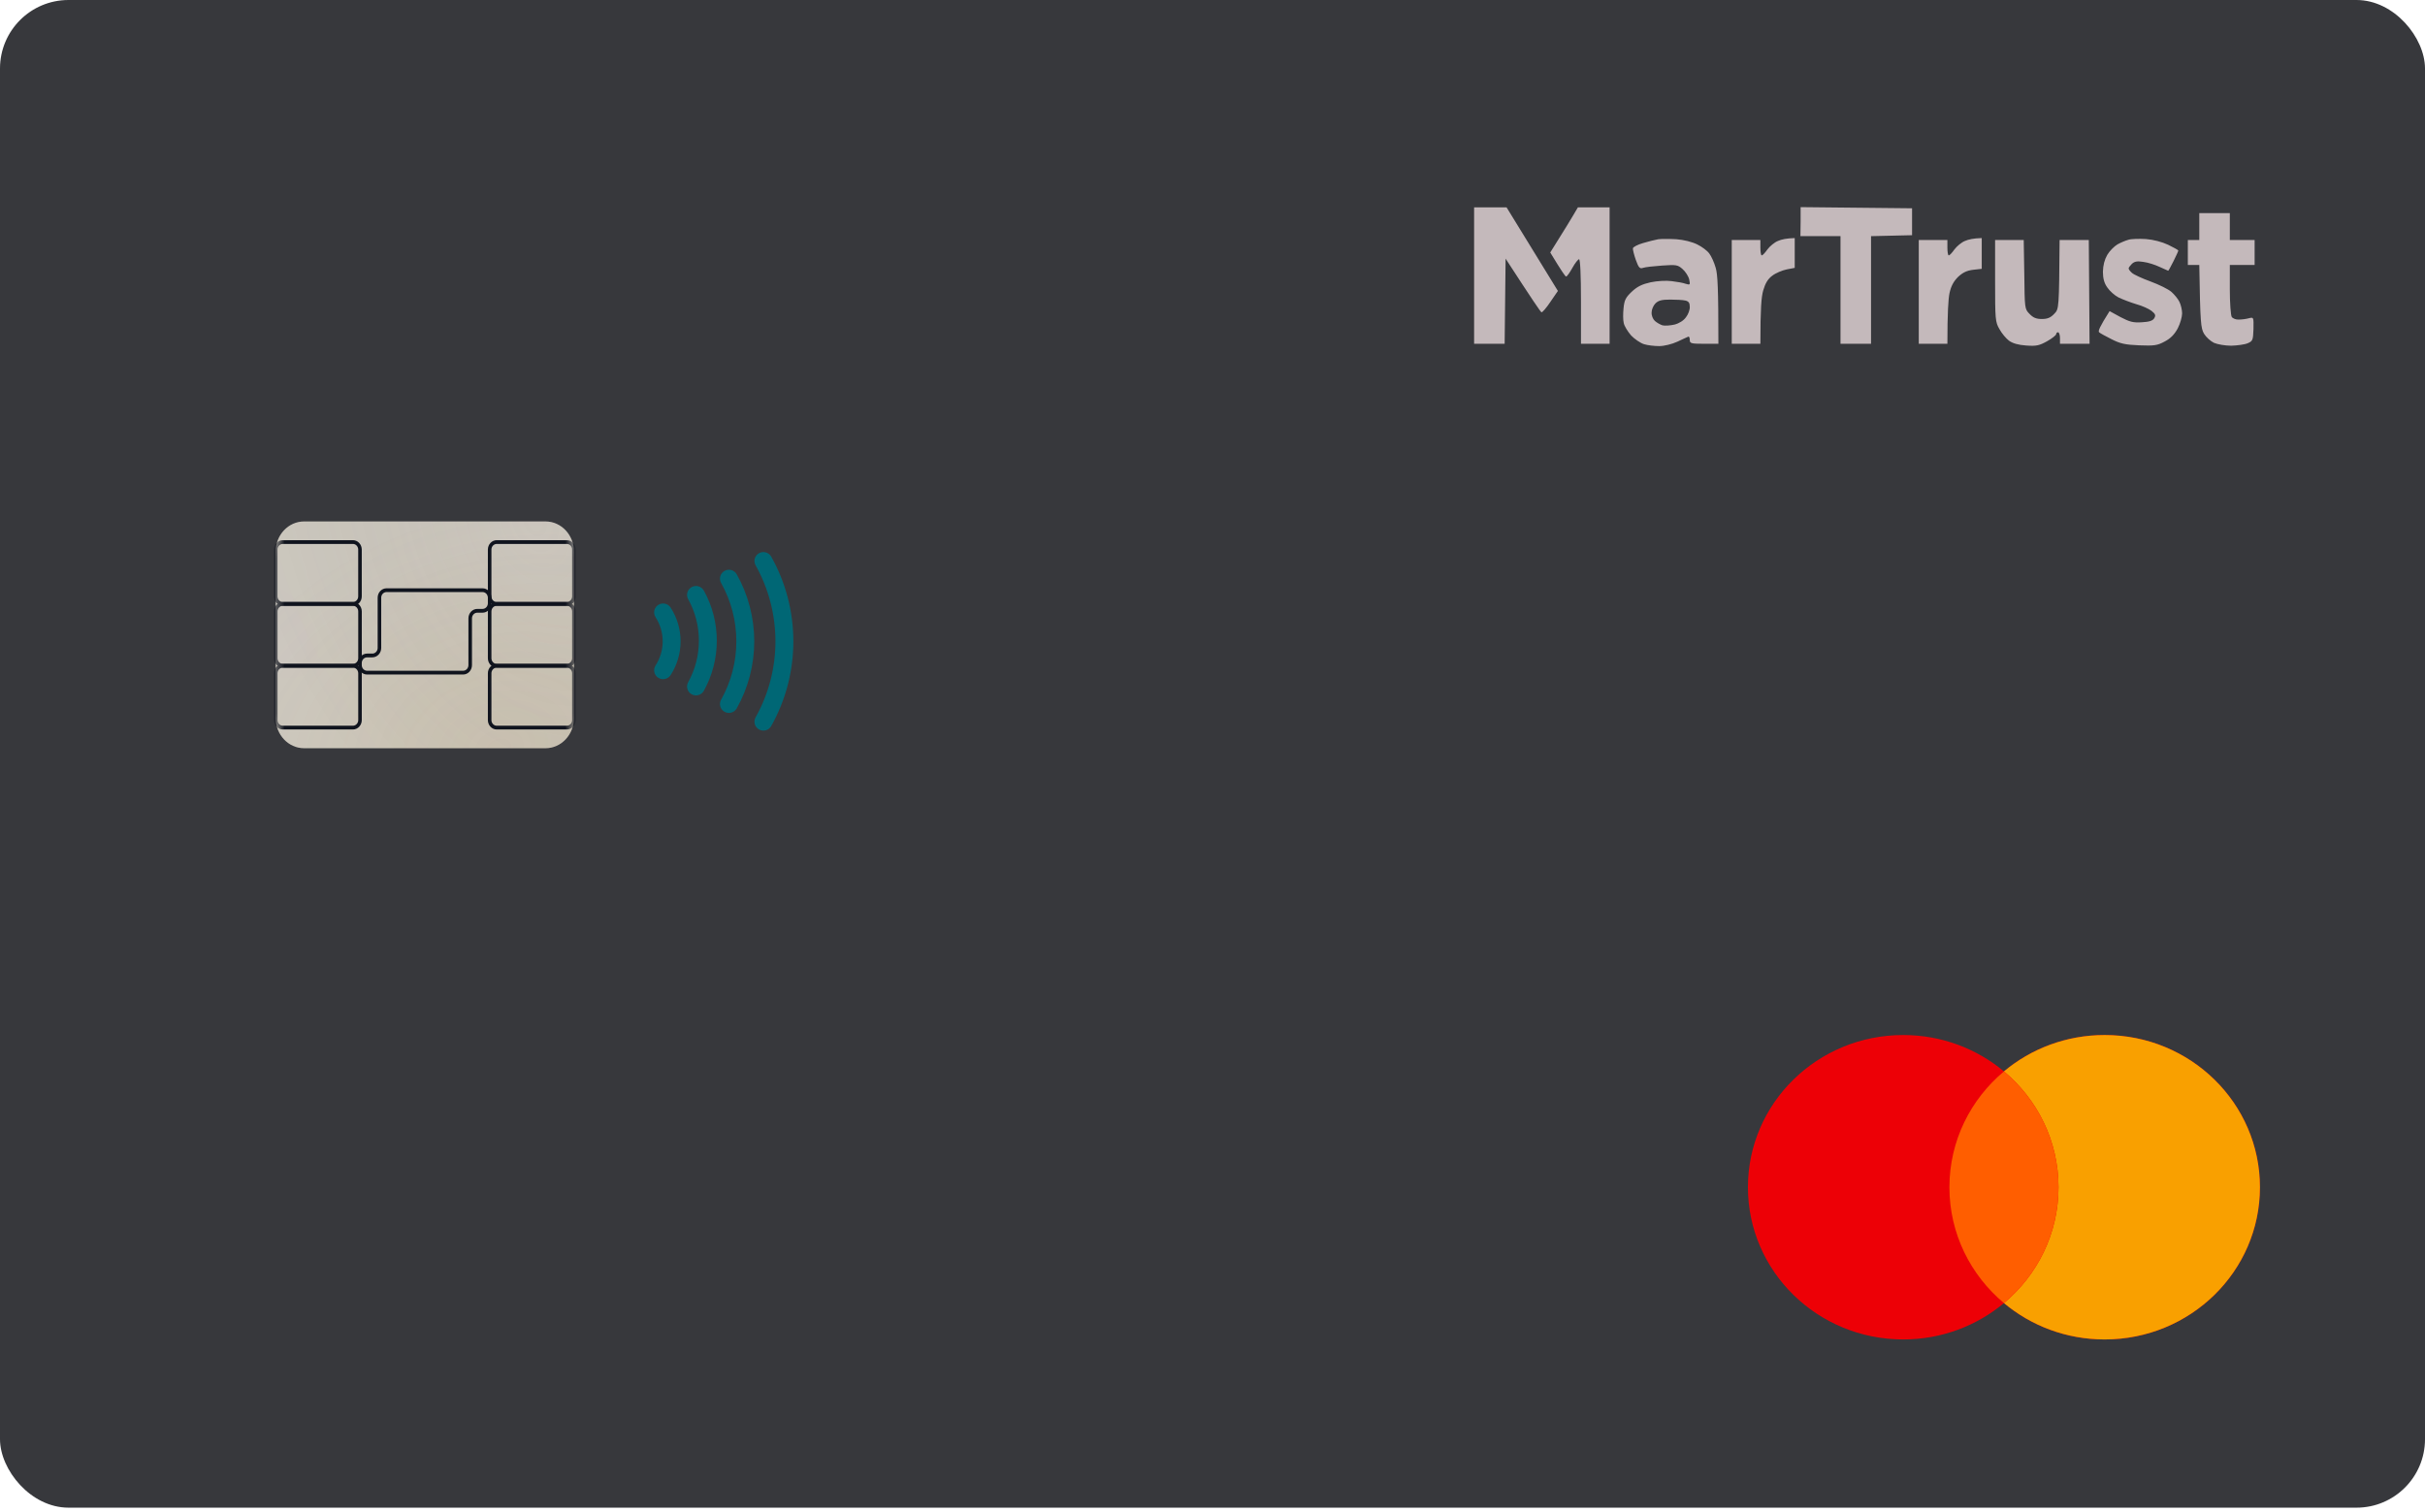 <?xml version="1.0" encoding="UTF-8"?> <svg xmlns="http://www.w3.org/2000/svg" width="311" height="194" viewBox="0 0 311 194" fill="none"><rect width="311" height="193.383" rx="8.787" fill="#37383C"></rect><g filter="url(#filter0_ii_8515_737)"><path d="M73.602 92.109C73.602 94.242 71.971 95.971 69.959 95.971L39 95.971C36.988 95.971 35.358 94.242 35.358 92.109L35.358 70.746C35.358 68.613 36.988 66.885 39 66.885L69.959 66.885C71.971 66.885 73.602 68.613 73.602 70.746L73.602 92.109Z" fill="#CDC9C1"></path><path d="M73.602 92.109C73.602 94.242 71.971 95.971 69.959 95.971L39 95.971C36.988 95.971 35.358 94.242 35.358 92.109L35.358 70.746C35.358 68.613 36.988 66.885 39 66.885L69.959 66.885C71.971 66.885 73.602 68.613 73.602 70.746L73.602 92.109Z" fill="url(#paint0_radial_8515_737)" fill-opacity="0.1"></path><path d="M73.602 92.109C73.602 94.242 71.971 95.971 69.959 95.971L39 95.971C36.988 95.971 35.358 94.242 35.358 92.109L35.358 70.746C35.358 68.613 36.988 66.885 39 66.885L69.959 66.885C71.971 66.885 73.602 68.613 73.602 70.746L73.602 92.109Z" fill="url(#paint1_radial_8515_737)" fill-opacity="0.1"></path><path d="M73.602 92.109C73.602 94.242 71.971 95.971 69.959 95.971L39 95.971C36.988 95.971 35.358 94.242 35.358 92.109L35.358 70.746C35.358 68.613 36.988 66.885 39 66.885L69.959 66.885C71.971 66.885 73.602 68.613 73.602 70.746L73.602 92.109Z" fill="url(#paint2_radial_8515_737)" fill-opacity="0.1"></path></g><mask id="mask0_8515_737" style="mask-type:alpha" maskUnits="userSpaceOnUse" x="35" y="66" width="39" height="30"><path d="M73.602 92.109C73.602 94.242 71.971 95.971 69.959 95.971L39 95.971C36.988 95.971 35.358 94.242 35.358 92.109L35.358 70.746C35.358 68.613 36.988 66.885 39 66.885L69.959 66.885C71.971 66.885 73.602 68.613 73.602 70.746L73.602 92.109Z" fill="#D9D9D9"></path></mask><g mask="url(#mask0_8515_737)"><path fill-rule="evenodd" clip-rule="evenodd" d="M73.832 92.362C73.832 93.028 73.322 93.569 72.694 93.569L63.707 93.569C63.078 93.569 62.569 93.028 62.569 92.362L62.569 86.36C62.569 85.694 63.078 85.153 63.707 85.153L72.694 85.153C73.322 85.153 73.832 85.694 73.832 86.36L73.832 92.362ZM72.694 93.086C73.071 93.086 73.377 92.762 73.377 92.362L73.377 86.36C73.377 85.96 73.071 85.636 72.694 85.636L63.707 85.636C63.33 85.636 63.024 85.96 63.024 86.36L63.024 92.362C63.024 92.762 63.33 93.086 63.707 93.086L72.694 93.086Z" fill="#10141E"></path><path fill-rule="evenodd" clip-rule="evenodd" d="M73.832 84.428C73.832 85.094 73.322 85.635 72.694 85.635L63.707 85.635C63.078 85.635 62.569 85.094 62.569 84.428L62.569 78.426C62.569 77.76 63.078 77.219 63.707 77.219L72.694 77.219C73.322 77.219 73.832 77.76 73.832 78.426L73.832 84.428ZM72.694 85.152C73.071 85.152 73.377 84.828 73.377 84.428L73.377 78.426C73.377 78.026 73.071 77.702 72.694 77.702L63.707 77.702C63.33 77.702 63.024 78.026 63.024 78.426L63.024 84.428C63.024 84.828 63.33 85.152 63.707 85.152L72.694 85.152Z" fill="#10141E"></path><path fill-rule="evenodd" clip-rule="evenodd" d="M60.529 85.312C60.529 85.979 60.02 86.519 59.391 86.519L47.078 86.519C46.45 86.519 45.94 85.979 45.94 85.312L45.94 85.04C45.94 84.373 46.45 83.833 47.078 83.833L47.752 83.833C48.129 83.833 48.434 83.509 48.434 83.109L48.434 76.666C48.434 76 48.944 75.46 49.573 75.46L61.885 75.46C62.514 75.46 63.023 76 63.023 76.666L63.023 77.38C63.023 78.046 62.514 78.587 61.885 78.587L61.212 78.587C60.835 78.587 60.529 78.911 60.529 79.311L60.529 85.312ZM59.391 86.036C59.768 86.036 60.074 85.712 60.074 85.312L60.074 79.311C60.074 78.644 60.584 78.104 61.212 78.104L61.885 78.104C62.262 78.104 62.568 77.78 62.568 77.38L62.568 76.666C62.568 76.266 62.262 75.942 61.885 75.942L49.573 75.942C49.196 75.942 48.89 76.266 48.89 76.666L48.89 83.109C48.89 83.775 48.38 84.316 47.752 84.316L47.078 84.316C46.701 84.316 46.396 84.64 46.396 85.04L46.396 85.312C46.396 85.712 46.701 86.036 47.078 86.036L59.391 86.036Z" fill="#10141E"></path><path fill-rule="evenodd" clip-rule="evenodd" d="M73.832 76.495C73.832 77.162 73.322 77.702 72.694 77.702L63.707 77.702C63.078 77.702 62.569 77.162 62.569 76.495L62.569 70.493C62.569 69.827 63.078 69.287 63.707 69.287L72.694 69.287C73.322 69.287 73.832 69.827 73.832 70.493L73.832 76.495ZM72.694 77.219C73.071 77.219 73.377 76.895 73.377 76.495L73.377 70.493C73.377 70.093 73.071 69.769 72.694 69.769L63.707 69.769C63.33 69.769 63.024 70.093 63.024 70.493L63.024 76.495C63.024 76.895 63.33 77.219 63.707 77.219L72.694 77.219Z" fill="#10141E"></path><path fill-rule="evenodd" clip-rule="evenodd" d="M46.398 92.362C46.398 93.028 45.889 93.569 45.26 93.569L36.273 93.569C35.645 93.569 35.135 93.028 35.135 92.362L35.135 86.36C35.135 85.694 35.645 85.153 36.273 85.153L45.26 85.153C45.889 85.153 46.398 85.694 46.398 86.36L46.398 92.362ZM45.26 93.086C45.637 93.086 45.943 92.762 45.943 92.362L45.943 86.36C45.943 85.96 45.637 85.636 45.26 85.636L36.273 85.636C35.896 85.636 35.59 85.96 35.59 86.36L35.59 92.362C35.59 92.762 35.896 93.086 36.273 93.086L45.26 93.086Z" fill="#10141E"></path><path fill-rule="evenodd" clip-rule="evenodd" d="M46.398 84.428C46.398 85.094 45.889 85.635 45.26 85.635L36.273 85.635C35.645 85.635 35.135 85.094 35.135 84.428L35.135 78.426C35.135 77.76 35.645 77.219 36.273 77.219L45.26 77.219C45.889 77.219 46.398 77.76 46.398 78.426L46.398 84.428ZM45.26 85.152C45.637 85.152 45.943 84.828 45.943 84.428L45.943 78.426C45.943 78.026 45.637 77.702 45.26 77.702L36.273 77.702C35.896 77.702 35.59 78.026 35.59 78.426L35.59 84.428C35.59 84.828 35.896 85.152 36.273 85.152L45.26 85.152Z" fill="#10141E"></path><path fill-rule="evenodd" clip-rule="evenodd" d="M46.395 76.495C46.395 77.162 45.885 77.702 45.256 77.702L36.269 77.702C35.641 77.702 35.131 77.162 35.131 76.495L35.131 70.493C35.131 69.827 35.641 69.287 36.269 69.287L45.256 69.287C45.885 69.287 46.395 69.827 46.395 70.493L46.395 76.495ZM45.256 77.219C45.633 77.219 45.939 76.895 45.939 76.495L45.939 70.493C45.939 70.094 45.633 69.769 45.256 69.769L36.269 69.769C35.892 69.769 35.586 70.094 35.586 70.493L35.586 76.495C35.586 76.895 35.892 77.219 36.269 77.219L45.256 77.219Z" fill="#10141E"></path></g><path d="M189.051 44.097V35.345V26.593H193.211L199.795 37.317L198.816 38.747C198.302 39.511 197.788 40.103 197.69 40.054C197.568 40.005 196.515 38.451 193.089 33.175L192.967 44.097H189.051Z" fill="#C4B9BB"></path><path d="M199.966 30.538C200.602 29.527 201.41 28.22 201.753 27.628L202.364 26.593H206.427V44.097H202.756V38.673C202.756 35.222 202.658 33.249 202.511 33.249C202.389 33.249 201.997 33.742 201.655 34.359C201.312 34.975 200.969 35.468 200.847 35.468C200.749 35.468 200.26 34.778 198.816 32.386L199.966 30.538Z" fill="#C4B9BB"></path><path d="M230.9 30.291L230.925 28.417V26.568L245.217 26.716V30.168L239.956 30.291V44.097H236.04V30.291H230.9Z" fill="#C4B9BB"></path><path fill-rule="evenodd" clip-rule="evenodd" d="M282.053 27.332H285.969V30.784H289.15V33.989H285.969V37.145C285.969 38.87 286.091 40.448 286.213 40.645C286.336 40.843 286.752 41.015 287.119 40.991C287.486 40.991 288.073 40.917 288.416 40.818C289.028 40.67 289.028 40.67 289.003 42.199C288.954 43.629 288.905 43.752 288.269 44.023C287.878 44.196 286.923 44.319 286.14 44.343C285.381 44.343 284.378 44.171 283.937 43.974C283.521 43.776 282.934 43.259 282.665 42.815C282.249 42.1 282.175 41.484 282.053 33.989H280.584V30.784H282.053V27.332ZM214.996 30.685C215.95 30.759 217.027 31.03 217.663 31.351C218.275 31.647 218.96 32.164 219.205 32.51C219.474 32.855 219.841 33.668 220.037 34.359C220.282 35.222 220.38 36.849 220.38 44.097H218.544C216.88 44.097 216.709 44.048 216.709 43.604C216.709 43.333 216.635 43.136 216.513 43.185C216.415 43.234 215.779 43.505 215.118 43.826C214.433 44.146 213.405 44.393 212.793 44.393C212.181 44.393 211.3 44.294 210.835 44.146C210.37 43.998 209.611 43.481 209.171 43.012C208.755 42.519 208.314 41.829 208.241 41.434C208.143 41.065 208.143 40.202 208.216 39.536C208.314 38.501 208.486 38.155 209.269 37.416C209.978 36.75 210.59 36.454 211.692 36.208C212.524 36.035 213.698 35.961 214.384 36.06C215.044 36.134 215.877 36.282 216.195 36.405C216.758 36.578 216.782 36.528 216.635 35.838C216.537 35.419 216.146 34.827 215.779 34.507C215.167 33.964 214.971 33.94 213.16 34.063C212.083 34.137 210.982 34.26 210.713 34.359C210.297 34.507 210.15 34.334 209.783 33.323C209.562 32.682 209.391 32.017 209.416 31.844C209.465 31.671 210.027 31.376 210.713 31.178C211.373 30.981 212.255 30.759 212.671 30.685C213.062 30.636 214.115 30.636 214.996 30.685ZM211.814 40.078C211.79 40.473 211.985 40.941 212.23 41.163C212.475 41.385 212.915 41.632 213.209 41.73C213.527 41.804 214.212 41.755 214.751 41.632C215.338 41.484 215.926 41.114 216.219 40.695C216.513 40.325 216.733 39.733 216.709 39.339C216.709 38.846 216.562 38.648 216.146 38.55C215.852 38.476 214.971 38.427 214.188 38.427C213.111 38.427 212.671 38.55 212.303 38.92C212.034 39.191 211.814 39.709 211.814 40.078ZM230.169 30.537V34.359L229.141 34.556C228.554 34.679 227.722 35.024 227.281 35.37C226.718 35.789 226.4 36.331 226.131 37.243C225.886 38.081 225.764 39.585 225.764 44.097H222.093V30.784H225.764V31.77C225.764 32.312 225.837 32.756 225.935 32.756C226.058 32.756 226.376 32.411 226.669 31.992C226.988 31.573 227.575 31.08 228.015 30.907C228.456 30.71 229.117 30.562 230.169 30.537ZM254.153 30.537V34.482L253.052 34.605C252.244 34.704 251.73 34.95 251.118 35.517C250.531 36.109 250.213 36.701 250.017 37.613C249.87 38.328 249.748 40.078 249.748 44.097H246.077V30.784H249.748V31.77C249.748 32.312 249.821 32.756 249.919 32.756C250.042 32.756 250.36 32.411 250.653 31.992C250.972 31.573 251.559 31.08 251.999 30.907C252.44 30.71 253.101 30.562 254.153 30.537ZM275.2 30.661C276.179 30.735 277.281 31.03 278.064 31.4C278.773 31.745 279.361 32.066 279.361 32.14C279.361 32.214 279.092 32.806 278.749 33.496C278.406 34.161 278.113 34.728 278.064 34.728C278.039 34.728 277.55 34.507 276.962 34.235C276.4 33.964 275.47 33.668 274.882 33.594C274.123 33.471 273.756 33.52 273.414 33.841C273.193 34.063 272.998 34.309 272.998 34.408C272.973 34.531 273.169 34.778 273.414 35C273.658 35.222 274.735 35.715 275.812 36.109C276.889 36.504 278.088 37.095 278.48 37.44C278.871 37.786 279.336 38.353 279.508 38.722C279.703 39.117 279.85 39.782 279.85 40.202C279.85 40.645 279.606 41.508 279.287 42.125C278.871 42.889 278.382 43.407 277.623 43.801C276.669 44.319 276.277 44.368 274.344 44.294C272.533 44.22 271.896 44.072 270.795 43.505C270.061 43.136 269.327 42.741 269.204 42.618C269.057 42.47 269.253 41.952 270.55 39.906L271.945 40.67C273.12 41.286 273.585 41.41 274.686 41.336C275.641 41.286 276.081 41.139 276.277 40.818C276.497 40.448 276.424 40.276 275.935 39.881C275.592 39.61 274.711 39.215 273.977 39.018C273.242 38.796 272.215 38.402 271.701 38.155C271.211 37.909 270.55 37.317 270.257 36.873C269.865 36.331 269.694 35.715 269.694 34.852C269.718 34.014 269.89 33.323 270.257 32.682C270.55 32.189 271.138 31.598 271.554 31.351C271.945 31.129 272.582 30.858 272.949 30.759C273.316 30.636 274.319 30.611 275.2 30.661ZM255.866 30.784H259.537L259.611 35.197C259.66 39.536 259.66 39.635 260.271 40.251C260.736 40.744 261.128 40.917 261.862 40.917C262.596 40.917 262.988 40.744 263.453 40.251C264.065 39.635 264.065 39.561 264.138 30.784H267.883L267.981 44.097H264.187V43.357C264.187 42.938 264.065 42.618 263.943 42.618C263.796 42.618 263.698 42.741 263.698 42.864C263.698 42.987 263.184 43.407 262.523 43.776C261.544 44.319 261.153 44.417 259.855 44.319C258.828 44.245 258.142 44.048 257.653 43.703C257.286 43.431 256.723 42.766 256.429 42.223C255.891 41.311 255.866 40.991 255.866 36.011V30.784Z" fill="#C4B9BB"></path><path fill-rule="evenodd" clip-rule="evenodd" d="M269.917 171.807C280.915 171.807 289.831 163.066 289.831 152.283C289.831 141.501 280.915 132.76 269.917 132.76C264.988 132.76 260.477 134.515 257 137.424C253.522 134.516 249.011 132.76 244.082 132.76C233.084 132.76 224.168 141.501 224.168 152.284C224.168 163.066 233.084 171.807 244.082 171.807C249.011 171.807 253.522 170.052 257 167.143C260.477 170.052 264.988 171.807 269.917 171.807Z" fill="#ED0006"></path><path fill-rule="evenodd" clip-rule="evenodd" d="M257 167.143C261.282 163.562 263.997 158.234 263.997 152.283C263.997 146.333 261.282 141.005 257 137.424C260.477 134.516 264.988 132.76 269.918 132.76C280.916 132.76 289.832 141.501 289.832 152.283C289.832 163.066 280.916 171.807 269.918 171.807C264.988 171.807 260.477 170.051 257 167.143Z" fill="#F9A000"></path><path fill-rule="evenodd" clip-rule="evenodd" d="M257.004 167.144C261.286 163.563 264.001 158.234 264.001 152.284C264.001 146.334 261.286 141.006 257.004 137.425C252.723 141.006 250.008 146.334 250.008 152.284C250.008 158.234 252.723 163.563 257.004 167.144Z" fill="#FF5E00"></path><g clip-path="url(#clip0_8515_737)"><path fill-rule="evenodd" clip-rule="evenodd" d="M97.343 70.957C97.897 70.65 98.597 70.846 98.906 71.396C100.767 74.702 101.746 78.45 101.746 82.262C101.746 86.075 100.767 89.822 98.906 93.128C98.597 93.678 97.897 93.875 97.343 93.567C96.79 93.259 96.592 92.563 96.902 92.013C98.569 89.05 99.448 85.688 99.448 82.262C99.448 78.837 98.569 75.474 96.902 72.511C96.592 71.961 96.79 71.265 97.343 70.957ZM92.921 73.225C93.475 72.917 94.174 73.114 94.484 73.664C95.957 76.281 96.731 79.246 96.731 82.262C96.731 85.279 95.957 88.244 94.484 90.86C94.174 91.41 93.475 91.607 92.921 91.299C92.367 90.991 92.17 90.295 92.48 89.745C93.759 87.472 94.434 84.891 94.434 82.262C94.434 79.633 93.759 77.052 92.48 74.779C92.17 74.229 92.367 73.533 92.921 73.225ZM88.704 75.305C89.259 75 89.958 75.199 90.266 75.751C91.356 77.708 91.928 79.925 91.928 82.18C91.928 84.434 91.356 86.651 90.266 88.609C89.958 89.16 89.259 89.36 88.704 89.054C88.149 88.749 87.948 88.054 88.256 87.502C89.156 85.887 89.631 84.051 89.631 82.18C89.631 80.308 89.156 78.472 88.256 76.857C87.948 76.305 88.149 75.611 88.704 75.305ZM84.42 77.59C84.954 77.25 85.665 77.404 86.007 77.935C86.841 79.231 87.285 80.73 87.285 82.262C87.285 83.794 86.841 85.293 86.007 86.589C85.665 87.12 84.954 87.275 84.42 86.935C83.886 86.595 83.73 85.888 84.072 85.357C84.672 84.427 84.988 83.354 84.988 82.262C84.988 81.17 84.672 80.098 84.072 79.167C83.73 78.636 83.886 77.93 84.42 77.59Z" fill="#006775"></path></g><defs><filter id="filter0_ii_8515_737" x="35.359" y="66.885" width="38.242" height="29.086" filterUnits="userSpaceOnUse" color-interpolation-filters="sRGB"><feFlood flood-opacity="0" result="BackgroundImageFix"></feFlood><feBlend mode="normal" in="SourceGraphic" in2="BackgroundImageFix" result="shape"></feBlend><feColorMatrix in="SourceAlpha" type="matrix" values="0 0 0 0 0 0 0 0 0 0 0 0 0 0 0 0 0 0 127 0" result="hardAlpha"></feColorMatrix><feOffset dx="-0.519" dy="-0.519"></feOffset><feComposite in2="hardAlpha" operator="arithmetic" k2="-1" k3="1"></feComposite><feColorMatrix type="matrix" values="0 0 0 0 0.184 0 0 0 0 0.153 0 0 0 0 0.094 0 0 0 0.2 0"></feColorMatrix><feBlend mode="normal" in2="shape" result="effect1_innerShadow_8515_737"></feBlend><feColorMatrix in="SourceAlpha" type="matrix" values="0 0 0 0 0 0 0 0 0 0 0 0 0 0 0 0 0 0 127 0" result="hardAlpha"></feColorMatrix><feOffset dx="0.519" dy="0.519"></feOffset><feComposite in2="hardAlpha" operator="arithmetic" k2="-1" k3="1"></feComposite><feColorMatrix type="matrix" values="0 0 0 0 0.184 0 0 0 0 0.153 0 0 0 0 0.094 0 0 0 0.2 0"></feColorMatrix><feBlend mode="normal" in2="effect1_innerShadow_8515_737" result="effect2_innerShadow_8515_737"></feBlend></filter><radialGradient id="paint0_radial_8515_737" cx="0" cy="0" r="1" gradientUnits="userSpaceOnUse" gradientTransform="translate(64.04 95.971) rotate(-108.196) scale(30.617 40.744)"><stop stop-color="#C29632"></stop><stop offset="1" stop-color="#C29632" stop-opacity="0"></stop></radialGradient><radialGradient id="paint1_radial_8515_737" cx="0" cy="0" r="1" gradientUnits="userSpaceOnUse" gradientTransform="translate(35.358 80.987) rotate(-36.409) scale(23.76 33.748)"><stop stop-color="#C3B8BA"></stop><stop offset="1" stop-color="#C3BDB3"></stop></radialGradient><radialGradient id="paint2_radial_8515_737" cx="0" cy="0" r="1" gradientUnits="userSpaceOnUse" gradientTransform="translate(68.613 66.885) rotate(157.02) scale(36.122 52.484)"><stop stop-color="#C2B7B8"></stop><stop offset="1" stop-color="#402200" stop-opacity="0"></stop></radialGradient><clipPath id="clip0_8515_737"><rect width="18.761" height="23.09" fill="white" transform="translate(83.703 70.715)"></rect></clipPath></defs></svg> 